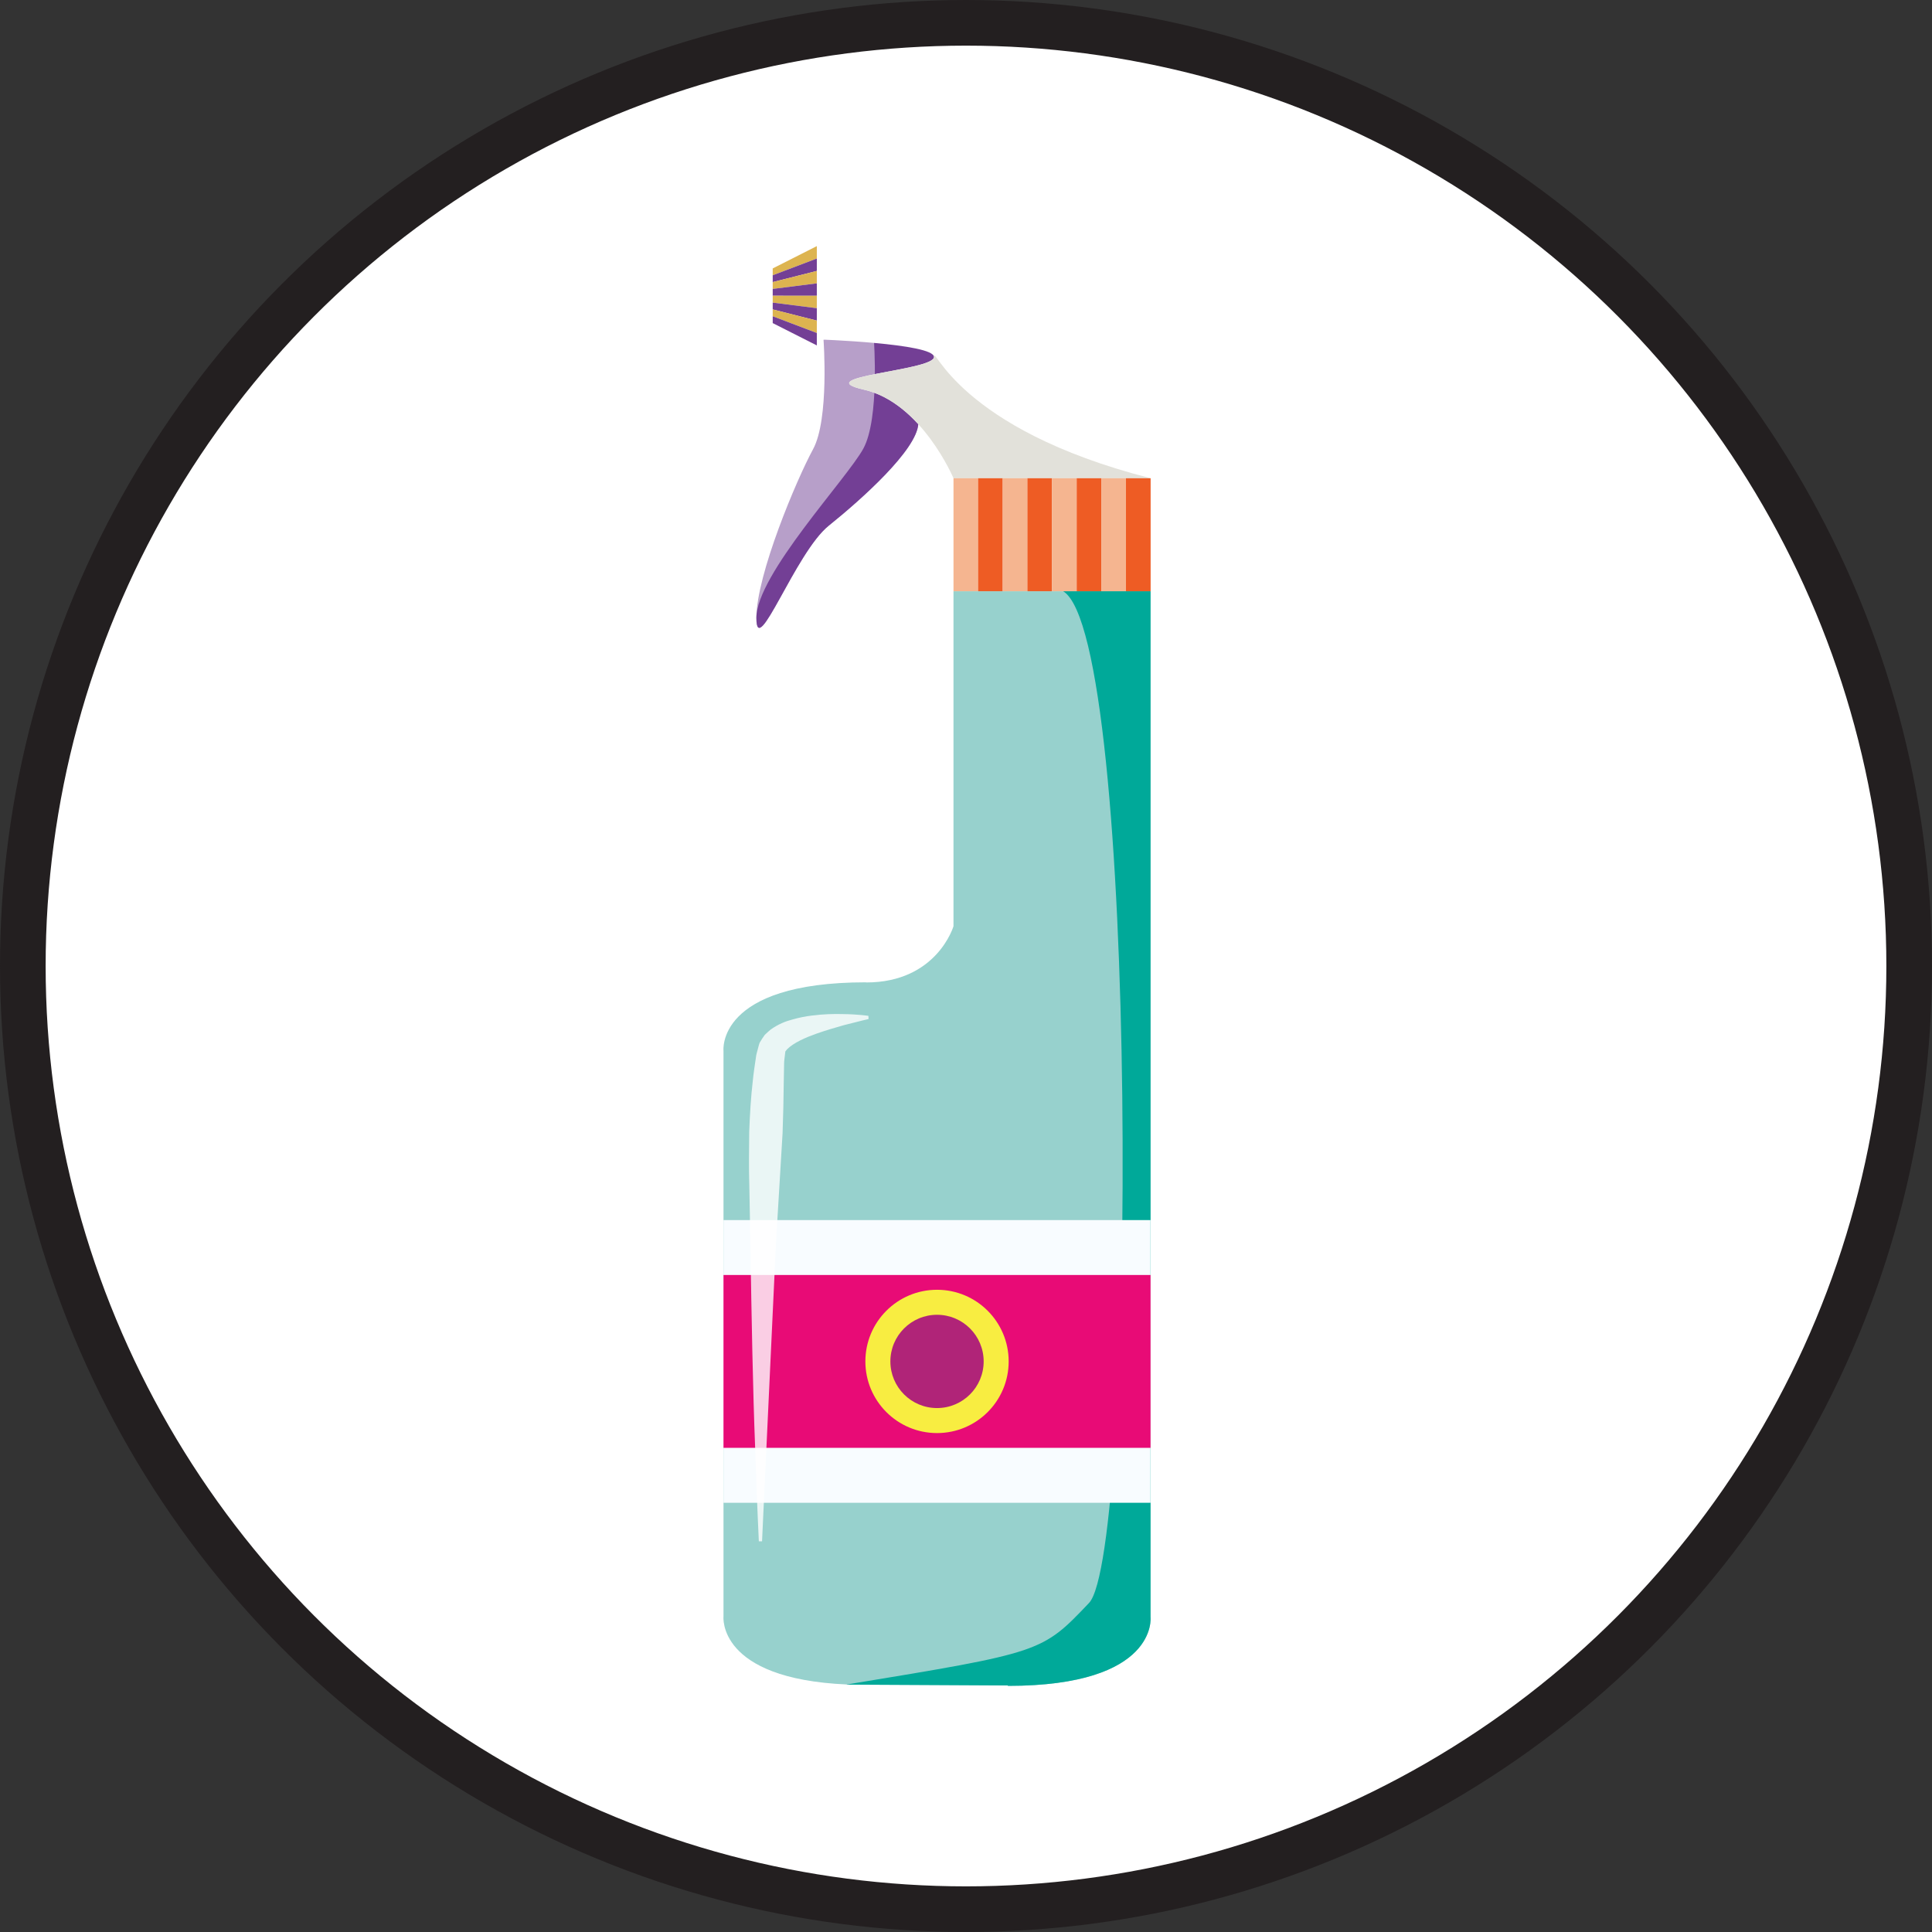 <?xml version="1.0" encoding="iso-8859-1"?>
<!-- Generator: Adobe Illustrator 19.2.1, SVG Export Plug-In . SVG Version: 6.00 Build 0)  -->
<svg version="1.1" id="Layer_1" xmlns="http://www.w3.org/2000/svg" xmlns:xlink="http://www.w3.org/1999/xlink" x="0px" y="0px"
	 viewBox="0 0 127 127" style="enable-background:new 0 0 127 127;" xml:space="preserve">
<rect x="0" y="0" width="127" height="127" fill="#333333" stroke="none"/>
<circle style="fill:#FFFFFF;stroke:#231F20;stroke-width:3;stroke-miterlimit:10;" cx="63.5" cy="63.5" r="62"/>
<g>
	<path style="fill:#B79FC9;" d="M54.134,22.326c0,0,0.387,5.225-0.687,7.202c-1.075,1.976-3.726,8.25-3.726,11.086
		c0,2.836,2.564-4.296,4.756-6.059c2.193-1.762,5.758-4.964,5.887-6.671c0.129-1.708,1.848-4.545,1.848-4.545
		S56.797,21.269,54.134,22.326z"/>
	<path style="fill:#733F95;" d="M57.442,22.283c0,0,0.388,5.226-0.688,7.202c-1.073,1.977-7.033,8.294-7.033,11.13
		c0,2.836,2.564-4.296,4.756-6.059c2.193-1.762,5.758-4.964,5.887-6.671c0.129-1.708,1.848-4.545,1.848-4.545
		S60.105,21.226,57.442,22.283z"/>
	<path style="fill:#FFFFFF;" d="M53.694,16.722h22.27c0,0,3.481-0.754,3.481,4.393c0,5.146-3.809,0.672-3.809,10.322H62.678
		c0,0-2.097-4.96-5.879-5.82c-3.781-0.86,4.597-1.246,4.597-2.149c0-0.902-7.702-1.16-7.702-1.16V16.722z"/>
	<path style="fill:#E2E1DA;" d="M75.636,31.437H62.678c0,0-2.097-4.96-5.879-5.82c-3.781-0.86,4.597-1.246,4.597-2.149
		C61.396,22.567,62.894,28.184,75.636,31.437z"/>
	<path style="fill:#97D1CD;" d="M75.631,106.305V38.865h-5.745h-3.631h-3.578v22.021c0,0-1.083,3.696-5.744,3.696v-0.01
		c-9.887,0-9.374,4.517-9.374,4.517v37.16c0,0-0.444,4.104,8.106,4.48v0.009l10.59,0.055v0.028
		C76.143,110.822,75.631,106.305,75.631,106.305z"/>
	<path style="fill:#00A999;" d="M75.631,106.305V38.865h-5.745c5.007,3.009,4.79,63.258,1.7,66.507
		c-3.09,3.249-3.09,3.249-15.92,5.357v0.009l10.59,0.055v0.028C76.143,110.822,75.631,106.305,75.631,106.305z"/>
	<rect x="62.678" y="31.437" style="fill:#F5B590;" width="1.618" height="7.428"/>
	<rect x="64.295" y="31.437" style="fill:#EE5C24;" width="1.621" height="7.428"/>
	<rect x="65.917" y="31.437" style="fill:#F5B590;" width="1.619" height="7.428"/>
	<rect x="67.535" y="31.437" style="fill:#EE5C24;" width="1.621" height="7.428"/>
	<rect x="69.156" y="31.437" style="fill:#F5B590;" width="1.62" height="7.428"/>
	<rect x="70.776" y="31.437" style="fill:#EE5C24;" width="1.62" height="7.428"/>
	<rect x="72.396" y="31.437" style="fill:#F5B590;" width="1.62" height="7.428"/>
	<rect x="74.016" y="31.437" style="fill:#EE5C24;" width="1.62" height="7.428"/>
	<g>
		<path style="fill:#DDB450;" d="M53.694,16.994c0-0.272,0-0.544,0-0.816c-0.966,0.489-1.934,0.978-2.9,1.468c0,0.149,0,0.3,0,0.449
			C51.76,17.728,52.728,17.361,53.694,16.994z"/>
		<path style="fill:#733F95;" d="M53.694,17.81c0-0.272,0-0.543,0-0.816c-0.966,0.367-1.934,0.734-2.9,1.101c0,0.149,0,0.3,0,0.449
			C51.76,18.299,52.728,18.055,53.694,17.81z"/>
		<path style="fill:#DDB450;" d="M53.694,18.626c0-0.272,0-0.543,0-0.816c-0.966,0.245-1.934,0.49-2.9,0.734
			c0,0.149,0,0.299,0,0.449C51.76,18.871,52.728,18.748,53.694,18.626z"/>
		<path style="fill:#733F95;" d="M53.694,19.442c0-0.272,0-0.543,0-0.816c-0.966,0.123-1.934,0.245-2.9,0.367
			c0,0.149,0,0.299,0,0.448C51.76,19.442,52.728,19.442,53.694,19.442z"/>
		<path style="fill:#DDB450;" d="M53.694,20.259c0-0.273,0-0.544,0-0.817c-0.966,0-1.934,0-2.9,0c0,0.15,0,0.3,0,0.45
			C51.76,20.013,52.728,20.136,53.694,20.259z"/>
		<path style="fill:#733F95;" d="M53.694,21.075c0-0.273,0-0.544,0-0.816c-0.966-0.123-1.934-0.246-2.9-0.367
			c0,0.15,0,0.299,0,0.448C51.76,20.584,52.728,20.829,53.694,21.075z"/>
		<path style="fill:#DDB450;" d="M53.694,21.89c0-0.272,0-0.544,0-0.816c-0.966-0.246-1.934-0.491-2.9-0.735c0,0.15,0,0.3,0,0.45
			C51.76,21.156,52.728,21.523,53.694,21.89z"/>
		<path style="fill:#733F95;" d="M53.694,22.706c0-0.272,0-0.544,0-0.816c-0.966-0.367-1.934-0.734-2.9-1.101
			c0,0.149,0,0.299,0,0.449C51.76,21.728,52.728,22.217,53.694,22.706z"/>
	</g>
	<rect x="47.559" y="80.202" style="fill:#F8FCFF;" width="28.072" height="18.583"/>
	<rect x="47.559" y="83.811" style="fill:#E80B76;" width="28.072" height="11.363"/>
	<g style="opacity:0.8;">
		<path style="fill:#FFFFFF;" d="M57.094,66.987c0,0-0.608,0.138-1.642,0.408c-0.513,0.149-1.136,0.322-1.812,0.563
			c-0.654,0.232-1.456,0.575-1.894,1.009c-0.037,0.053-0.076,0.101-0.119,0.146c-0.004,0.044-0.012,0.076-0.034,0.105l-0.002,0.003
			c-0.009,0.024,0.066-0.204,0.034-0.102l-0.003,0.022l-0.005,0.045l-0.011,0.09l-0.022,0.182c-0.012,0.12-0.035,0.25-0.039,0.364
			c-0.009,0.442-0.017,0.9-0.026,1.37c-0.008,1.04-0.036,2.145-0.076,3.29c-0.138,2.296-0.285,4.744-0.432,7.193
			c-0.459,9.822-0.918,19.644-0.918,19.644l-0.211,0c0,0-0.122-2.458-0.242-6.146c-0.147-3.688-0.239-8.605-0.315-13.528
			c-0.023-1.231-0.046-2.463-0.068-3.675c-0.038-1.213-0.017-2.408-0.008-3.565c0.045-1.157,0.11-2.278,0.235-3.345
			c0.049-0.517,0.149-1.161,0.228-1.696c0.026-0.132,0.062-0.242,0.092-0.362l0.047-0.176l0.023-0.087l0.012-0.043l0.006-0.022
			c-0.031,0.094,0.046-0.14,0.042-0.123l0.009-0.017c0.101-0.178,0.214-0.35,0.33-0.507c0.125-0.12,0.252-0.235,0.379-0.343
			c0.508-0.364,0.998-0.553,1.445-0.669c0.45-0.127,0.865-0.208,1.258-0.255c0.782-0.1,1.454-0.114,2.006-0.1
			c1.101,0.013,1.724,0.118,1.724,0.118L57.094,66.987z"/>
	</g>
	<circle style="fill:#F8ED41;" cx="61.595" cy="89.493" r="4.71"/>
	<circle style="fill:#B02478;" cx="61.595" cy="89.493" r="3.066"/>
</g>
</svg>

